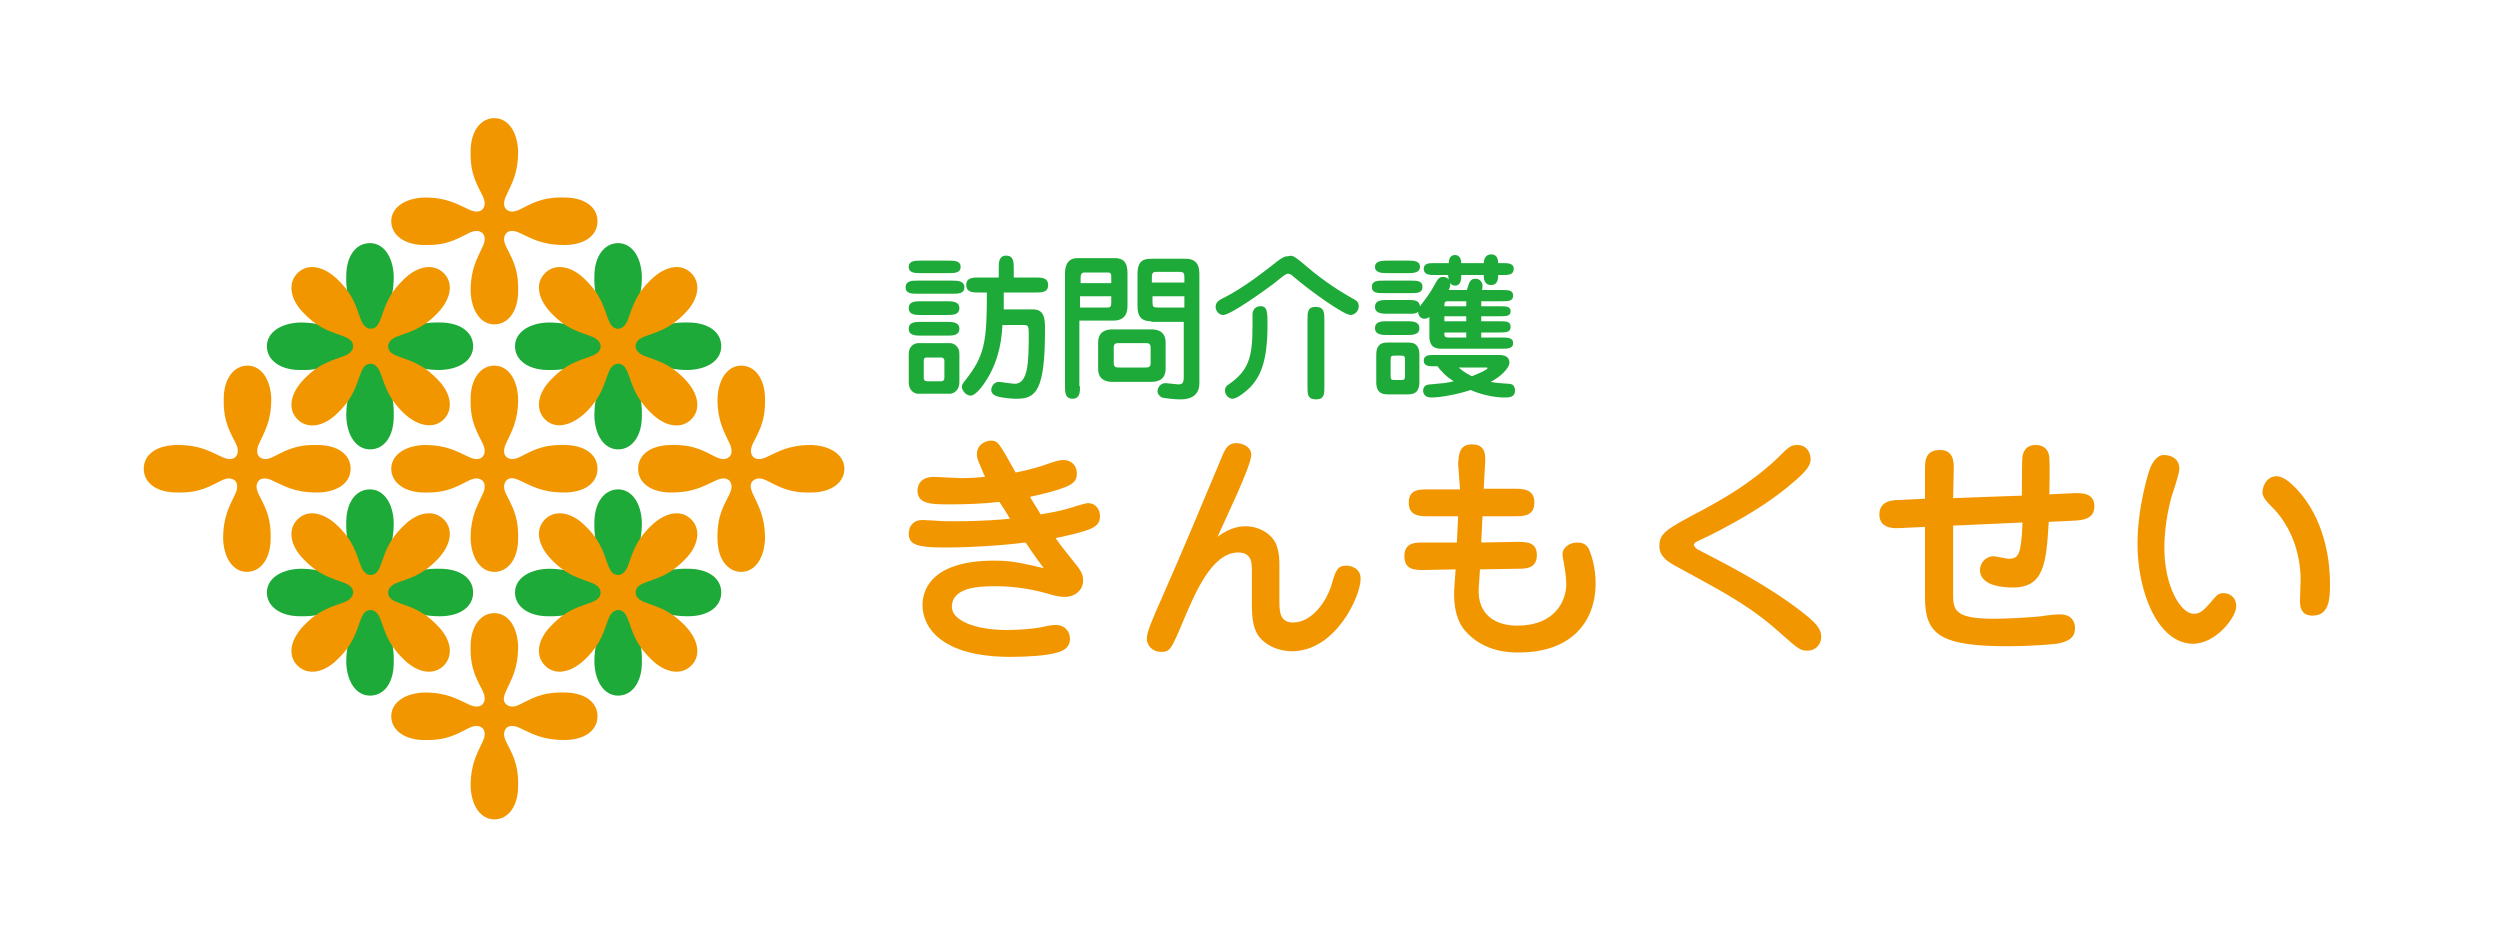 <?xml version="1.0" encoding="utf-8"?>
<!-- Generator: Adobe Illustrator 27.6.1, SVG Export Plug-In . SVG Version: 6.00 Build 0)  -->
<svg version="1.1" xmlns="http://www.w3.org/2000/svg" xmlns:xlink="http://www.w3.org/1999/xlink" x="0px" y="0px"
	 viewBox="0 0 400 150" style="enable-background:new 0 0 400 150;" xml:space="preserve">
<g id="artboard">
	<g>
		<rect style="fill-rule:evenodd;clip-rule:evenodd;fill:none;" width="400" height="150"/>
	</g>
</g>
<g id="design">
	<g id="XMLID_00000155861822136831631140000003600116901285459645_">
		<g>
			<g id="XMLID_00000125584834295055568810000007472842239220441219_">
				<path id="XMLID_00000152253843772718920160000013980119196187864994_" style="fill:#1EAA39;" d="M75.7,55.4
					c0-2.3-2.1-3.8-5.3-3.8c-3.8-0.1-5.4,1.1-7.3,2c-0.7,0.3-1.4,0.4-2-0.1c-0.5-0.5-0.4-1.3-0.1-2c0.9-2,2-3.6,2-7.3
					c-0.1-3.1-1.6-5.3-3.8-5.3c-2.3,0-3.8,2.1-3.8,5.3c-0.1,3.8,1.1,5.4,2,7.3c0.3,0.7,0.4,1.4-0.1,2c-0.5,0.5-1.3,0.4-2,0.1
					c-2-0.9-3.6-2-7.3-2c-3.1,0.1-5.3,1.6-5.3,3.8s2.1,3.8,5.3,3.8c3.8,0.1,5.4-1.1,7.3-2c0.7-0.3,1.4-0.4,2,0.1
					c0.5,0.5,0.4,1.3,0.1,2c-0.9,2-2,3.6-2,7.3c0.1,3.1,1.6,5.3,3.8,5.3c2.3,0,3.8-2.1,3.8-5.3c0.1-3.8-1.1-5.4-2-7.3
					c-0.3-0.7-0.4-1.4,0.1-2c0.5-0.5,1.3-0.4,2-0.1c2,0.9,3.6,2,7.3,2C73.6,59.1,75.7,57.6,75.7,55.4z"/>
				<path id="XMLID_00000051368705503426984370000015896303270671804571_" style="fill:#1EAA39;" d="M115.4,55.4
					c0-2.3-2.1-3.8-5.3-3.8c-3.8-0.1-5.4,1.1-7.3,2c-0.7,0.3-1.4,0.4-2-0.1c-0.5-0.5-0.4-1.3-0.1-2c0.9-2,2-3.6,2-7.3
					c-0.1-3.1-1.6-5.3-3.8-5.3s-3.8,2.1-3.8,5.3c-0.1,3.8,1.1,5.4,2,7.3c0.3,0.7,0.4,1.4-0.1,2c-0.5,0.5-1.3,0.4-2,0.1
					c-2-0.9-3.6-2-7.3-2c-3.1,0.1-5.3,1.6-5.3,3.8s2.1,3.8,5.3,3.8c3.8,0.1,5.4-1.1,7.3-2c0.7-0.3,1.4-0.4,2,0.1
					c0.5,0.5,0.4,1.3,0.1,2c-0.9,2-2,3.6-2,7.3c0.1,3.1,1.6,5.3,3.8,5.3s3.8-2.1,3.8-5.3c0.1-3.8-1.1-5.4-2-7.3
					c-0.3-0.7-0.4-1.4,0.1-2c0.5-0.5,1.3-0.4,2-0.1c2,0.9,3.6,2,7.3,2C113.3,59.1,115.4,57.6,115.4,55.4z"/>
				<path id="XMLID_00000147208419606444721960000003760476044672191902_" style="fill:#1EAA39;" d="M115.4,94.8
					c0-2.3-2.1-3.8-5.3-3.8c-3.8-0.1-5.4,1.1-7.3,2c-0.7,0.3-1.4,0.4-2-0.1s-0.4-1.3-0.1-2c0.9-2,2-3.6,2-7.3
					c-0.1-3.1-1.6-5.3-3.8-5.3s-3.8,2.1-3.8,5.3c-0.1,3.8,1.1,5.4,2,7.3c0.3,0.7,0.4,1.4-0.1,2c-0.5,0.5-1.3,0.4-2,0.1
					c-2-0.9-3.6-2-7.3-2c-3.1,0.1-5.3,1.6-5.3,3.8s2.1,3.8,5.3,3.8c3.8,0.1,5.4-1.1,7.3-2c0.7-0.3,1.4-0.4,2,0.1
					c0.5,0.5,0.4,1.3,0.1,2c-0.9,2-2,3.6-2,7.3c0.1,3.1,1.6,5.3,3.8,5.3s3.8-2.1,3.8-5.3c0.1-3.8-1.1-5.4-2-7.3
					c-0.3-0.7-0.4-1.4,0.1-2c0.5-0.5,1.3-0.4,2-0.1c2,0.9,3.6,2,7.3,2C113.3,98.6,115.4,97.1,115.4,94.8z"/>
				<path id="XMLID_00000052796354657172806120000012139186057409317292_" style="fill:#1EAA39;" d="M75.7,94.8
					c0-2.3-2.1-3.8-5.3-3.8c-3.8-0.1-5.4,1.1-7.3,2c-0.7,0.3-1.4,0.4-2-0.1c-0.5-0.5-0.4-1.3-0.1-2c0.9-2,2-3.6,2-7.3
					c-0.1-3.1-1.6-5.3-3.8-5.3c-2.3,0-3.8,2.1-3.8,5.3c-0.1,3.8,1.1,5.4,2,7.3c0.3,0.7,0.4,1.4-0.1,2c-0.5,0.5-1.3,0.4-2,0.1
					c-2-0.9-3.6-2-7.3-2c-3.1,0.1-5.3,1.6-5.3,3.8s2.1,3.8,5.3,3.8c3.8,0.1,5.4-1.1,7.3-2c0.7-0.3,1.4-0.4,2,0.1
					c0.5,0.5,0.4,1.3,0.1,2c-0.9,2-2,3.6-2,7.3c0.1,3.1,1.6,5.3,3.8,5.3c2.3,0,3.8-2.1,3.8-5.3c0.1-3.8-1.1-5.4-2-7.3
					c-0.3-0.7-0.4-1.4,0.1-2c0.5-0.5,1.3-0.4,2-0.1c2,0.9,3.6,2,7.3,2C73.6,98.6,75.7,97.1,75.7,94.8z"/>
				<path id="XMLID_00000059991519941486834640000017025928327775231370_" style="fill:#F29600;" d="M95.6,75c0-2.3-2.1-3.8-5.3-3.8
					c-3.8-0.1-5.4,1.1-7.3,2c-0.7,0.3-1.4,0.4-2-0.1c-0.5-0.5-0.4-1.3-0.1-2c0.9-2,2-3.6,2-7.3c-0.1-3.1-1.6-5.3-3.8-5.3
					s-3.8,2.1-3.8,5.3c-0.1,3.8,1.1,5.4,2,7.3c0.3,0.7,0.4,1.4-0.1,2c-0.5,0.5-1.3,0.4-2,0.1c-2-0.9-3.6-2-7.3-2
					c-3.1,0.1-5.3,1.6-5.3,3.8s2.1,3.8,5.3,3.8c3.8,0.1,5.4-1.1,7.3-2c0.7-0.3,1.4-0.4,2,0.1c0.5,0.5,0.4,1.3,0.1,2
					c-0.9,2-2,3.6-2,7.3c0.1,3.1,1.6,5.3,3.8,5.3s3.8-2.1,3.8-5.3c0.1-3.8-1.1-5.4-2-7.3c-0.3-0.7-0.4-1.4,0.1-2s1.3-0.4,2-0.1
					c2,0.9,3.6,2,7.3,2C93.5,78.8,95.6,77.3,95.6,75z"/>
				<path id="XMLID_00000016762008292610816200000007733095602776458407_" style="fill:#F29600;" d="M56.1,75c0-2.3-2.1-3.8-5.3-3.8
					c-3.8-0.1-5.4,1.1-7.3,2c-0.7,0.3-1.4,0.4-2-0.1c-0.5-0.5-0.4-1.3-0.1-2c0.9-2,2-3.6,2-7.3c-0.1-3.1-1.6-5.3-3.8-5.3
					s-3.8,2.1-3.8,5.3c-0.1,3.8,1.1,5.4,2,7.3c0.3,0.7,0.4,1.4-0.1,2c-0.5,0.5-1.3,0.4-2,0.1c-2-0.9-3.6-2-7.3-2
					C25.1,71.2,23,72.7,23,75s2.1,3.8,5.3,3.8c3.8,0.1,5.4-1.1,7.3-2c0.7-0.3,1.4-0.4,2,0.1c0.5,0.5,0.4,1.3,0.1,2
					c-0.9,2-2,3.6-2,7.3c0.1,3.1,1.6,5.3,3.8,5.3s3.8-2.1,3.8-5.3c0.1-3.8-1.1-5.4-2-7.3c-0.3-0.7-0.4-1.4,0.1-2
					c0.5-0.5,1.3-0.4,2-0.1c2,0.9,3.6,2,7.3,2C53.9,78.8,56.1,77.3,56.1,75z"/>
				<path id="XMLID_00000005262659847412981560000000137801320685855674_" style="fill:#F29600;" d="M102.1,75
					c0-2.3,2.1-3.8,5.3-3.8c3.8-0.1,5.4,1.1,7.3,2c0.7,0.3,1.4,0.4,2-0.1c0.5-0.5,0.4-1.3,0.1-2c-0.9-2-2-3.6-2-7.3
					c0.1-3.1,1.6-5.3,3.8-5.3s3.8,2.1,3.8,5.3c0.1,3.8-1.1,5.4-2,7.3c-0.3,0.7-0.4,1.4,0.1,2c0.5,0.5,1.3,0.4,2,0.1
					c2-0.9,3.6-2,7.3-2c3.1,0.1,5.3,1.6,5.3,3.8s-2.1,3.8-5.3,3.8c-3.8,0.1-5.4-1.1-7.3-2c-0.7-0.3-1.4-0.4-2,0.1s-0.4,1.3-0.1,2
					c0.9,2,2,3.6,2,7.3c-0.1,3.1-1.6,5.3-3.8,5.3s-3.8-2.1-3.8-5.3c-0.1-3.8,1.1-5.4,2-7.3c0.3-0.7,0.4-1.4-0.1-2
					c-0.5-0.5-1.3-0.4-2-0.1c-2,0.9-3.6,2-7.3,2C104.2,78.8,102.1,77.3,102.1,75z"/>
				<path id="XMLID_00000057841943365207243700000003026943761561960345_" style="fill:#F29600;" d="M87.2,67.1
					c-1.6-1.6-1.2-4.2,1-6.4c2.6-2.7,4.6-3,6.6-3.8c0.7-0.3,1.3-0.7,1.3-1.5c0-0.7-0.6-1.2-1.3-1.5c-2-0.8-4-1.1-6.6-3.8
					c-2.2-2.3-2.6-4.8-1-6.4c1.6-1.6,4.2-1.2,6.4,1c2.7,2.6,3,4.6,3.8,6.6c0.3,0.7,0.7,1.3,1.5,1.3c0.7,0,1.2-0.6,1.5-1.3
					c0.8-2,1.1-4,3.8-6.6c2.3-2.2,4.8-2.6,6.4-1c1.6,1.6,1.2,4.2-1,6.4c-2.6,2.7-4.6,3-6.6,3.8c-0.7,0.3-1.3,0.7-1.3,1.5
					c0,0.7,0.6,1.2,1.3,1.5c2,0.8,4,1.1,6.6,3.8c2.2,2.3,2.6,4.8,1,6.4s-4.2,1.2-6.4-1c-2.7-2.6-3-4.6-3.8-6.6
					c-0.3-0.7-0.7-1.3-1.5-1.3c-0.7,0-1.2,0.6-1.5,1.3c-0.8,2-1.1,4-3.8,6.6C91.3,68.2,88.8,68.7,87.2,67.1z"/>
				<path id="XMLID_00000141447950101082316080000017231499032711366791_" style="fill:#F29600;" d="M87.2,106.5
					c-1.6-1.6-1.2-4.2,1-6.4c2.6-2.7,4.6-3,6.6-3.8c0.7-0.3,1.3-0.7,1.3-1.5c0-0.7-0.6-1.2-1.3-1.5c-2-0.8-4-1.1-6.6-3.8
					c-2.2-2.3-2.6-4.8-1-6.4c1.6-1.6,4.2-1.2,6.4,1c2.7,2.6,3,4.6,3.8,6.6c0.3,0.7,0.7,1.3,1.5,1.3c0.7,0,1.2-0.6,1.5-1.3
					c0.8-2,1.1-4,3.8-6.6c2.3-2.2,4.8-2.6,6.4-1s1.2,4.2-1,6.4c-2.6,2.7-4.6,3-6.6,3.8c-0.7,0.3-1.3,0.7-1.3,1.5
					c0,0.7,0.6,1.2,1.3,1.5c2,0.8,4,1.1,6.6,3.8c2.2,2.3,2.6,4.8,1,6.4c-1.6,1.6-4.2,1.2-6.4-1c-2.7-2.6-3-4.6-3.8-6.6
					c-0.3-0.7-0.7-1.3-1.5-1.3c-0.7,0-1.2,0.6-1.5,1.3c-0.8,2-1.1,4-3.8,6.6C91.3,107.7,88.8,108.1,87.2,106.5z"/>
				<path id="XMLID_00000088824595667073721510000007621239298588712597_" style="fill:#F29600;" d="M71,67.1c1.6-1.6,1.2-4.2-1-6.4
					c-2.6-2.7-4.6-3-6.6-3.8c-0.7-0.3-1.3-0.7-1.3-1.5c0-0.7,0.6-1.2,1.3-1.5c2-0.8,4-1.1,6.6-3.8c2.2-2.3,2.6-4.8,1-6.4
					c-1.6-1.6-4.2-1.2-6.4,1c-2.7,2.6-3,4.6-3.8,6.6c-0.3,0.7-0.7,1.3-1.5,1.3c-0.7,0-1.2-0.6-1.5-1.3c-0.8-2-1.1-4-3.8-6.6
					c-2.3-2.2-4.8-2.6-6.4-1c-1.6,1.6-1.2,4.2,1,6.4c2.6,2.7,4.6,3,6.6,3.8c0.7,0.3,1.3,0.7,1.3,1.5c0,0.7-0.6,1.2-1.3,1.5
					c-2,0.8-4,1.1-6.6,3.8c-2.2,2.3-2.6,4.8-1,6.4c1.6,1.6,4.2,1.2,6.4-1c2.7-2.6,3-4.6,3.8-6.6c0.3-0.7,0.7-1.3,1.5-1.3
					c0.7,0,1.2,0.6,1.5,1.3c0.8,2,1.1,4,3.8,6.6C66.8,68.2,69.4,68.7,71,67.1z"/>
				<path id="XMLID_00000183949866649570167900000005968757488218146474_" style="fill:#F29600;" d="M71,106.5
					c1.6-1.6,1.2-4.2-1-6.4c-2.6-2.7-4.6-3-6.6-3.8c-0.7-0.3-1.3-0.7-1.3-1.5c0-0.7,0.6-1.2,1.3-1.5c2-0.8,4-1.1,6.6-3.8
					c2.2-2.3,2.6-4.8,1-6.4s-4.2-1.2-6.4,1c-2.7,2.6-3,4.6-3.8,6.6C60.5,91.5,60,92,59.3,92c-0.7,0-1.2-0.6-1.5-1.3
					c-0.8-2-1.1-4-3.8-6.6c-2.3-2.2-4.8-2.6-6.4-1c-1.6,1.6-1.2,4.2,1,6.4c2.6,2.7,4.6,3,6.6,3.8c0.7,0.3,1.3,0.7,1.3,1.5
					c0,0.7-0.6,1.2-1.3,1.5c-2,0.8-4,1.1-6.6,3.8c-2.2,2.3-2.6,4.8-1,6.4c1.6,1.6,4.2,1.2,6.4-1c2.7-2.6,3-4.6,3.8-6.6
					c0.3-0.7,0.7-1.3,1.5-1.3c0.7,0,1.2,0.6,1.5,1.3c0.8,2,1.1,4,3.8,6.6C66.8,107.7,69.4,108.1,71,106.5z"/>
				<path id="XMLID_00000170960972461454782600000010218401376290990778_" style="fill:#F29600;" d="M95.6,35.4
					c0-2.3-2.1-3.8-5.3-3.8c-3.8-0.1-5.4,1.1-7.3,2c-0.7,0.3-1.4,0.4-2-0.1c-0.5-0.5-0.4-1.3-0.1-2c0.9-2,2-3.6,2-7.3
					c-0.1-3.1-1.6-5.3-3.8-5.3s-3.8,2.1-3.8,5.3c-0.1,3.8,1.1,5.4,2,7.3c0.3,0.7,0.4,1.4-0.1,2c-0.5,0.5-1.3,0.4-2,0.1
					c-2-0.9-3.6-2-7.3-2c-3.1,0.1-5.3,1.6-5.3,3.8s2.1,3.8,5.3,3.8c3.8,0.1,5.4-1.1,7.3-2c0.7-0.3,1.4-0.4,2,0.1
					c0.5,0.5,0.4,1.3,0.1,2c-0.9,2-2,3.6-2,7.3c0.1,3.1,1.6,5.3,3.8,5.3s3.8-2.1,3.8-5.3c0.1-3.8-1.1-5.4-2-7.3
					c-0.3-0.7-0.4-1.4,0.1-2c0.5-0.5,1.3-0.4,2-0.1c2,0.9,3.6,2,7.3,2C93.5,39.2,95.6,37.7,95.6,35.4z"/>
				<path id="XMLID_00000083060266205681574250000010351672564915722887_" style="fill:#F29600;" d="M95.6,114.6
					c0-2.3-2.1-3.8-5.3-3.8c-3.8-0.1-5.4,1.1-7.3,2c-0.7,0.3-1.4,0.4-2-0.1s-0.4-1.3-0.1-2c0.9-2,2-3.6,2-7.3
					c-0.1-3.1-1.6-5.3-3.8-5.3s-3.8,2.1-3.8,5.3c-0.1,3.8,1.1,5.4,2,7.3c0.3,0.7,0.4,1.4-0.1,2c-0.5,0.5-1.3,0.4-2,0.1
					c-2-0.9-3.6-2-7.3-2c-3.1,0.1-5.3,1.6-5.3,3.8s2.1,3.8,5.3,3.8c3.8,0.1,5.4-1.1,7.3-2c0.7-0.3,1.4-0.4,2,0.1
					c0.5,0.5,0.4,1.3,0.1,2c-0.9,2-2,3.6-2,7.3c0.1,3.1,1.6,5.3,3.8,5.3s3.8-2.1,3.8-5.3c0.1-3.8-1.1-5.4-2-7.3
					c-0.3-0.7-0.4-1.4,0.1-2c0.5-0.5,1.3-0.4,2-0.1c2,0.9,3.6,2,7.3,2C93.5,118.4,95.6,116.9,95.6,114.6z"/>
			</g>
			<g id="XMLID_00000053541043271164505410000013030994708106630274_">
				<path style="fill:#F29600;" d="M156.3,72.7c0-1.8,1.7-2.2,2.2-2.2c1.2,0,1.3,0.3,4,5.1c1.7-0.3,4.5-1.1,4.9-1.3
					c1.7-0.6,2.2-0.7,2.8-0.7c1,0,2.1,0.7,2.1,2.2c0,1.3-0.9,1.8-2.3,2.3c-0.7,0.3-2.5,0.8-5.2,1.4c0.2,0.4,1.5,2.4,1.7,2.8
					c1.7-0.3,3.1-0.5,5.3-1.2c0.2-0.1,2-0.6,2.2-0.6c1.5,0,2,1.2,2,2.1c0,1.4-1,1.9-2.6,2.4c-0.6,0.2-1.7,0.5-4.5,1.1
					c1.1,1.6,1.6,2.1,2.6,3.4c1.4,1.7,1.8,2.3,1.8,3.4c0,1.5-1.3,2.6-2.9,2.6c-1.1,0-2-0.3-2.7-0.5c-3.5-1-6.3-1.2-8.5-1.2
					c-2.4,0-6.9,0.1-6.9,3.3c0,2.2,3.8,3.7,8.8,3.7c1.8,0,4.2-0.2,5.3-0.4c1.8-0.4,2-0.4,2.6-0.4c1.4,0,2.2,1.1,2.2,2.2
					c0,1.7-1.6,2.1-2.4,2.3c-1.5,0.4-4.4,0.6-7.1,0.6c-11.2,0-14.1-4.8-14.1-8.3c0-1.8,0.8-7.1,11.5-7.1c2.8,0,4.4,0.4,7.9,1.2
					c-0.6-0.8-1.3-1.7-2.9-4.1c-4,0.5-8.9,0.8-13,0.8c-4.2,0-5.7-0.4-5.7-2.2c0-1.2,0.7-2.2,2.2-2.2c0.1,0,1.8,0.1,2,0.1
					c1.1,0.1,2.1,0.1,3.3,0.1c4.5,0,7.6-0.3,8.7-0.4c-0.4-0.7-1.1-1.8-1.7-2.7c-2.4,0.3-5.5,0.4-7.9,0.4c-2.9,0-5.2,0-5.2-2.2
					c0-0.2,0-2.2,2.6-2.2c0.7,0,3.7,0.2,4.3,0.2c1.5,0,2.8-0.1,3.9-0.2C156.5,73.7,156.3,73.4,156.3,72.7z"/>
				<path style="fill:#F29600;" d="M204.7,95.8c0,2,0,3.8,2.2,3.8c3,0,5.4-3.4,6.2-6.2c0.6-2.1,0.9-2.9,2.3-2.9
					c0.4,0,2.3,0.2,2.3,2.1c0,2.8-4,11.6-11,11.6c-2.2,0-4.9-1.1-5.8-3.3c-0.6-1.4-0.6-3.1-0.6-4.8v-4.8c0-1.2,0-2.9-2.2-2.9
					c-4.2,0-6.9,6.5-8.8,11c-1.9,4.5-2.1,4.9-3.5,4.9c-1.5,0-2.3-1.1-2.3-2.1c0-1.1,0.7-2.7,2.6-7c3.3-7.5,5.5-12.8,9.4-22.1
					c0.6-1.5,1.1-2.2,2.3-2.2c0.9,0,2.4,0.5,2.4,1.9c0,1.8-4.5,11-5.4,13.1c2.2-1.7,4-1.7,4.5-1.7c2.2,0,4.4,1.3,5,3.2
					c0.4,1.2,0.4,2.1,0.4,3.4V95.8z"/>
				<path style="fill:#F29600;" d="M233.3,74.2c0.1-1.5,0.2-3.1,2.2-3.1c2.3,0,2.2,1.8,2.1,3.3l-0.2,3.8l4.9,0c1.3,0,3.2,0,3.2,2.2
					c0,2.2-1.8,2.2-3.1,2.2l-5.2,0l-0.2,4.2l5.7-0.1c1.5,0,3.2,0,3.2,2.1c0,2.2-1.8,2.2-3.1,2.2l-6,0.1l-0.2,2.9
					c-0.3,4.6,3,6.1,6.1,6.1c6.5,0,7.9-4.4,7.9-6.6c0-1.1-0.2-2.4-0.4-3.5c-0.2-1-0.2-1.1-0.2-1.3c0-1.1,1.1-1.9,2.4-1.9
					c1.4,0,1.8,0.9,2,1.5c0.3,0.7,0.9,2.7,0.9,5c0,6.3-4,11.1-12.3,11.1c-1.3,0-5.6,0-8.6-3.5c-1.9-2.2-1.8-5.6-1.7-7l0.2-2.8
					l-5.1,0.1c-1.4,0-3.1,0-3.1-2.2c0-2.2,1.7-2.2,3.1-2.2l5.3,0l0.2-4.2l-4.8,0c-1.3,0-3.1,0-3.1-2.2c0-2.1,1.7-2.1,3.1-2.1l5.1,0
					L233.3,74.2z"/>
				<path style="fill:#F29600;" d="M271.8,88c4.6,2.4,10.8,5.5,16.5,9.9c2.2,1.7,3.1,2.7,3.1,4c0,1.1-0.8,2.2-2.2,2.2
					c-1.1,0-1.4-0.2-4-2.5c-5.1-4.6-8.6-6.4-17.4-11.2c-1.2-0.7-2.3-1.5-2.3-3c0-2.1,1-2.7,7.1-5.9c2-1.1,7.3-3.9,11.8-8.2
					c1.8-1.8,2.1-2.1,3.2-2.1c1.6,0,2.1,1.4,2.1,2.3c0,1.5-2,3-3.9,4.6c-5.4,4.4-13.1,8-14.2,8.5c-0.3,0.1-0.6,0.4-0.6,0.6
					C271.1,87.4,271.3,87.8,271.8,88z"/>
				<path style="fill:#F29600;" d="M312.5,88.3v7c0,2.5,0.6,3.7,6.6,3.7c1.7,0,5.9-0.2,7.5-0.4c1.1-0.2,2.5-0.3,3-0.3
					c1.8,0,2.4,1.1,2.4,2.2c0,1.7-1.3,2.1-2.4,2.4c-0.7,0.2-5,0.5-8.2,0.5c-10.9,0-13.4-1.8-13.4-7.8V84.3l-4.1,0.2
					c-1.8,0.1-3.2-0.4-3.2-2.2c0-2.2,2.2-2.3,3.1-2.3l4.2-0.2v-4.7c0-1.3,0-3.1,2.4-3.1c2.3,0,2.2,2.1,2.2,3.2l-0.1,4.5l11-0.4
					c0-0.8,0-5.8,0.1-6.3c0.1-0.5,0.4-1.8,2.1-1.8c1.7,0,2.2,1.2,2.2,2.2c0.1,1.3,0,4.2,0,5.7l4-0.2c1.1,0,3.2-0.1,3.2,2.1
					c0,1.8-1.4,2.2-3.1,2.3l-4.2,0.2c-0.4,6.5-0.7,10.5-5.7,10.5c-0.8,0-5.3,0-5.3-2.8c0-1.3,1.1-2.2,2.1-2.2c0.4,0,2.2,0.4,2.5,0.4
					c1.6,0,2-0.7,2.2-5.8l-11.1,0.5L312.5,88.3z"/>
				<path style="fill:#F29600;" d="M348.7,75c0,0.8-1.1,4-1.3,4.6c-1.1,4.2-1.1,7.3-1.1,8.1c0,6.1,2.6,10.5,4.7,10.5
					c0.8,0,1.3-0.2,2.6-1.7c1.1-1.3,1.3-1.6,2.2-1.6c0.6,0,2,0.4,2,2.1c0,1.8-3.3,6-6.9,6c-5.5,0-8.9-8-8.9-16
					c0-5.7,1.7-11.4,2.1-12.3c0.2-0.4,0.9-1.9,2.1-1.9C347.5,72.8,348.7,73.5,348.7,75z M364.2,76.2c0.6,0,1.8,0.2,4.1,3
					c4,5,4.5,11.3,4.5,14.2c0,2.4-0.1,5.1-2.8,5.1c-2,0-2-1.7-2-2.4c0-0.6,0.1-2.9,0.1-3.3c0-4.2-1.5-8.7-4.7-11.8
					c-0.9-0.9-1.2-1.3-1.4-2C361.9,77.7,362.8,76.2,364.2,76.2z"/>
			</g>
			<g id="XMLID_00000140711444301140082880000013203336695678832305_">
				<path style="fill:#1EAA39;" d="M152.3,44.9c0.9,0,2,0,2,1.1c0,1-1,1-2,1h-5.4c-1,0-2,0-2-1c0-1.1,1-1.1,2-1.1H152.3z
					 M151.7,41.7c1,0,2,0,2,1s-1,1-2,1h-4.3c-1,0-2,0-2-1s1-1,2-1H151.7z M152,54.9c0.6,0,1.5,0.5,1.5,1.7v4.6c0,1.3-1,1.8-1.5,1.8
					h-5.1c-0.6,0-1.5-0.5-1.5-1.8v-4.6c0-1.3,1-1.7,1.5-1.7H152z M147.4,50.4c-0.9,0-2,0-2-1.1c0-1.1,1.1-1.1,2-1.1h4.1
					c0.8,0,2,0,2,1.1c0,1.1-1.1,1.1-2,1.1H147.4z M147.4,53.7c-0.9,0-2,0-2-1.1c0-1.1,1.1-1.1,2-1.1h4.1c0.8,0,2,0,2,1.1
					c0,1.1-1.1,1.1-2,1.1H147.4z M148.3,57.2c-0.3,0-0.5,0.1-0.5,0.5v2.8c0,0.3,0.2,0.5,0.5,0.5h2.3c0.3,0,0.5-0.2,0.5-0.5v-2.8
					c0-0.3-0.2-0.5-0.5-0.5H148.3z M160.4,51.8c-0.1,2.1-0.4,5.5-2.5,8.9c-0.6,1-1.8,2.6-2.6,2.6c-0.8,0-1.4-0.9-1.4-1.4
					c0-0.4,0.2-0.6,0.5-1c3.2-4,3.5-6.3,3.5-14.1h-1.3c-0.9,0-2,0-2-1.2c0-1.2,1.1-1.2,2-1.2h3.2v-1.5c0-0.9,0-2,1.2-2
					c1.2,0,1.2,1.1,1.2,2v1.5h3.5c0.9,0,2,0,2,1.2c0,1.2-1,1.2-2,1.2h-5.1l0,2.7h4.7c1.9,0,1.9,1.7,1.9,3.3c0,9.6-1.4,11-4.5,11
					c-0.2,0-1.8,0-3.2-0.4c-0.9-0.3-0.9-0.9-0.9-1c0-0.6,0.5-1.3,1.2-1.3c0.3,0,2.1,0.3,2.5,0.3c0.4,0,1.4,0,1.9-1.9
					c0.4-1.5,0.4-4.5,0.4-5.6c0-1.7,0-1.9-0.8-1.9H160.4z"/>
				<path style="fill:#1EAA39;" d="M172.8,61.8c0,0.9,0,2-1.2,2c-1.2,0-1.2-1.1-1.2-2V43.9c0-0.7,0-2.6,2-2.6h6c2,0,2,1.6,2,2.8v4.7
					c0,0.9-0.1,2.5-2.3,2.5h-5.4V61.8z M177.8,45.2v-1c0-0.2,0-0.6-0.5-0.6h-3.8c-0.6,0-0.6,0.6-0.6,0.8v0.9H177.8z M172.8,47.4v1.8
					h4.4c0.5,0,0.6-0.2,0.6-0.8v-1H172.8z M184.1,52.7c0.6,0,2.4,0,2.4,2.1v4.2c0,2.1-1.8,2.1-2.4,2.1h-6c-0.6,0-2.4,0-2.4-2.1v-4.2
					c0-2.1,1.8-2.1,2.4-2.1H184.1z M179.1,54.9c-0.5,0-0.9,0-0.9,0.7v2.5c0,0.7,0.4,0.7,0.9,0.7h4.1c0.5,0,0.9,0,0.9-0.7v-2.5
					c0-0.7-0.4-0.7-0.9-0.7H179.1z M184.2,51.4c-1.1,0-2.2-0.3-2.2-2.4v-5.2c0-2.4,1.3-2.4,2.5-2.4h5.2c2.2,0,2.2,1.7,2.2,2.7v17.2
					c0,2.6-2.4,2.6-3.1,2.6c-1,0-2.5-0.2-2.9-0.3c-0.4-0.2-0.7-0.6-0.7-1c0-0.5,0.4-1.3,1.3-1.3c0.3,0,1.7,0.2,2,0.2
					c0.6,0,0.9-0.1,0.9-1.2v-8.8H184.2z M189.5,45.2v-0.8c0-0.7-0.1-0.9-0.8-0.9h-3.7c-0.3,0-0.7,0-0.7,0.8v0.9H189.5z M184.4,47.4
					v0.9c0,0.8,0.1,0.9,0.9,0.9h4.2v-1.8H184.4z"/>
				<path style="fill:#1EAA39;" d="M210.1,43.5c3,2.4,5.5,3.8,6.4,4.3c0.6,0.3,0.9,0.6,0.9,1.2c0,0.9-0.8,1.4-1.3,1.4
					c-1.1,0-6.4-3.8-9.1-6.1c-0.3-0.3-0.6-0.5-0.9-0.5c-0.3,0-0.5,0.1-2.2,1.5c-1.6,1.2-7,5.1-8.2,5.1c-0.7,0-1.2-0.7-1.2-1.3
					c0-0.8,0.6-1.1,1.2-1.4c2.2-1.1,4.7-2.8,7.4-4.9c2.1-1.7,2.4-1.8,3-1.8C206.9,40.8,206.9,40.8,210.1,43.5z M202.8,52
					c0,5.8-1.1,8.2-2.8,10c-0.7,0.7-2.1,1.8-2.8,1.8c-0.5,0-1.2-0.5-1.2-1.3c0-0.6,0.3-0.8,0.6-1c3.3-2.3,3.8-4.5,3.8-9.4
					c0-0.3,0-1.4,0-1.7c0-1.3,1-1.4,1.2-1.4C202.8,48.9,202.8,50,202.8,52z M211.9,61.9c0,1.1,0,2-1.3,2c-1.4,0-1.4-0.8-1.4-2V51.1
					c0-1.1,0-2,1.3-2c1.3,0,1.4,0.8,1.4,2V61.9z"/>
				<path style="fill:#1EAA39;" d="M225.7,44.9c1,0,1.9,0,1.9,1s-0.9,1-1.9,1h-4.3c-1,0-1.9,0-1.9-1s0.9-1,1.9-1H225.7z M234.7,46.4
					c0.4-1.3,0.5-1.8,1.4-1.8c0.7,0,1.1,0.6,1.1,1.1c0,0.3,0,0.5-0.1,0.7h3.1c1.1,0,1.9,0,1.9,0.9c0,0.9-0.8,0.9-1.9,0.9H237v0.8
					h2.8c1.2,0,1.9,0,1.9,0.8c0,0.8-0.7,0.8-1.9,0.8H237v0.8h2.8c1.2,0,1.9,0,1.9,0.9s-0.8,0.9-1.9,0.9H237V54h3.2
					c1,0,1.9,0,1.9,0.9c0,0.9-0.9,0.9-1.9,0.9h-9.4c-0.8,0-2.1,0-2.1-2v-3.1c-0.1,0.1-0.4,0.3-0.8,0.3c-0.5,0-1-0.4-1-1.1
					c-0.4,0.3-0.6,0.3-1.6,0.3H222c-0.8,0-2,0-2-1.1c0-1.1,1.1-1.1,2-1.1h3.3c0.9,0,1.8,0,1.9,1c1.7-2.2,1.8-2.5,2.6-3.9
					c0.2-0.4,0.5-0.8,1.1-0.8c0.3,0,0.6,0.1,0.9,0.4c0-0.2-0.1-0.3-0.1-0.7V44h-2.2c-0.7,0-1.7,0-1.7-1c0-0.9,0.9-0.9,1.7-0.9h2.3
					c0-0.4,0.1-1.3,1-1.3c0.7,0,1,0.6,1,1.3h3.6c0-0.3,0.1-1.4,1.2-1.4c1.1,0,1.1,1.1,1.1,1.4h0.8c0.7,0,1.7,0,1.7,0.9
					c0,1-0.9,1-1.7,1h-0.8c0,0.5,0,1.6-1.1,1.6c-1.2,0-1.2-1.1-1.2-1.6h-3.6c0,0.6,0,1.7-1,1.7c-0.4,0-0.6-0.2-0.8-0.4
					c0.1,0.4,0,0.6-0.2,1.1H234.7z M222,43.7c-0.8,0-2,0-2-1c0-1,1.2-1,2-1h3.3c0.8,0,1.9,0,1.9,1c0,1-1.2,1-1.9,1H222z M225.1,51.4
					c0.8,0,2,0,2,1.1c0,1.1-1.1,1.1-2,1.1H222c-0.8,0-2,0-2-1.1c0-1.1,1.1-1.1,2-1.1H225.1z M225.3,54.8c1.5,0,1.8,0.9,1.8,2v4.3
					c0,1.1-0.3,2-1.8,2h-3.3c-1.5,0-1.8-0.9-1.8-2v-4.3c0-1.1,0.3-2,1.8-2H225.3z M223.1,56.9c-0.5,0-0.6,0.1-0.6,0.7v2.5
					c0,0.6,0.1,0.7,0.6,0.7h1.1c0.5,0,0.6-0.1,0.6-0.7v-2.5c0-0.6-0.1-0.7-0.6-0.7H223.1z M239.9,56.8c0.3,0,1.6,0,1.6,1.2
					c0,1-1.6,2.4-3,3.1c1,0.2,1.6,0.2,2.8,0.3c0.3,0,1.1,0,1.1,1.1c0,1.1-1,1.1-1.7,1.1c-1.2,0-3.4-0.3-5.4-1.2
					c-2.1,0.7-4.8,1.2-6.3,1.2c-1,0-1.3-0.6-1.3-1.1c0-0.9,0.8-1,1.2-1c2.2-0.2,2.4-0.2,3.7-0.5c-1.3-0.8-2.1-1.7-2.6-2.4h-0.7
					c-0.6,0-1.5,0-1.5-0.9c0-0.9,0.9-0.9,1.5-0.9H239.9z M231.7,48.2c-0.5,0-0.6,0.1-0.6,0.8h3.5v-0.8H231.7z M231.1,51.4h3.5v-0.8
					h-3.5V51.4z M234.6,54v-0.8h-3.5c0,0.6,0,0.8,0.7,0.8H234.6z M233.3,58.7c0.4,0.4,1,0.9,2.2,1.5c0.5-0.2,2.5-1,2.5-1.3
					c0-0.1-0.1-0.1-0.2-0.1H233.3z"/>
			</g>
		</g>
	</g>
</g>
</svg>
